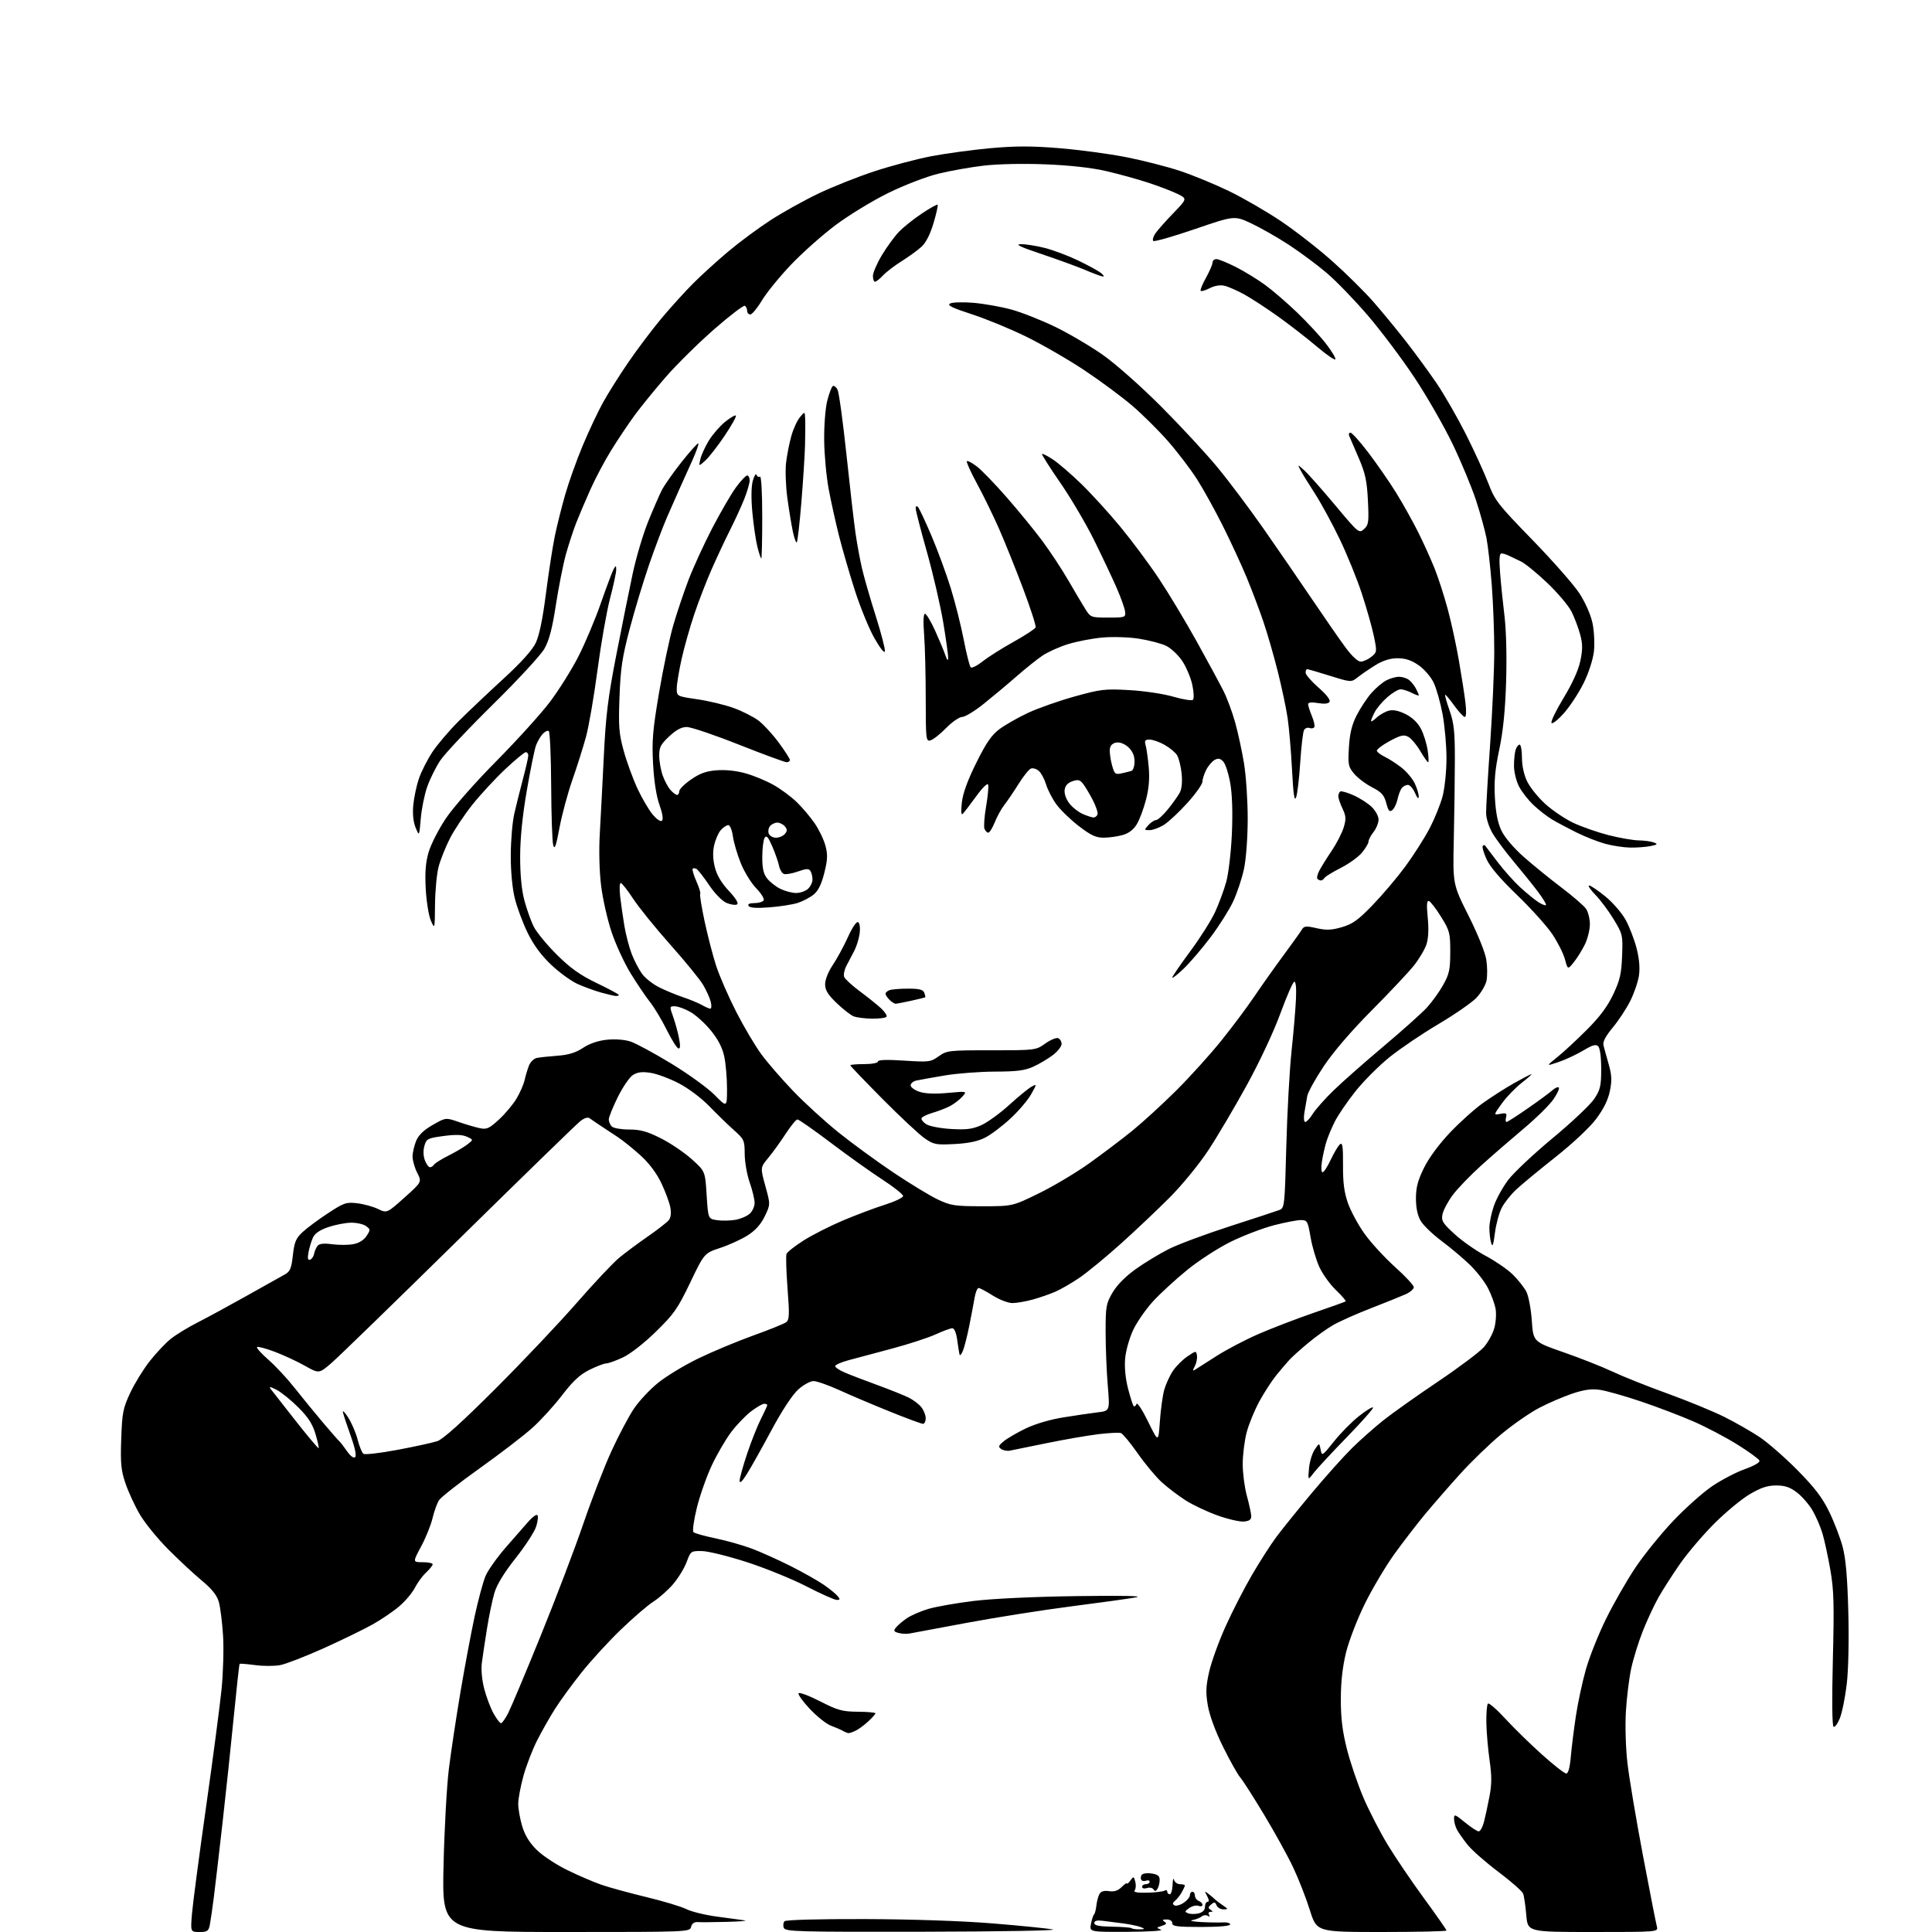 <?xml version="1.0" encoding="UTF-8" standalone="no"?>
<svg 
  version="1.1" 
  xmlns="http://www.w3.org/2000/svg" 
  xmlns:xlink="http://www.w3.org/1999/xlink" 
  xmlns:svg="http://www.w3.org/2000/svg"
  xmlns:rdf="http://www.w3.org/1999/02/22-rdf-syntax-ns#"
  xmlns:cc="http://creativecommons.org/ns#"
  xmlns:dc="http://purl.org/dc/elements/1.1/"
  viewBox="0 0 768 768"
  width="768"
  height="768"
>
<style>svg {background-color: white; }</style>"
<path stroke="none" fill="black" fill-rule="evenodd" d="M79.27,768.00C75.71,768.00 75.71,768.00 76.33,760.58C76.68,756.49 79.19,737.48 81.91,718.33C84.63,699.17 87.40,678.11 88.07,671.52C88.73,664.92 89.00,655.28 88.66,650.02C88.32,644.79 87.57,638.82 86.98,636.77C86.23,634.14 84.25,631.65 80.21,628.30C77.07,625.69 71.06,620.10 66.86,615.88C62.66,611.66 57.59,605.43 55.59,602.02C53.60,598.62 51.03,593.06 49.88,589.67C48.11,584.45 47.85,581.73 48.19,571.98C48.55,561.60 48.90,559.80 51.76,553.69C53.51,549.96 56.99,544.29 59.51,541.09C62.03,537.89 65.78,533.91 67.84,532.25C69.91,530.58 74.73,527.64 78.55,525.70C82.37,523.76 91.12,519.01 98.00,515.14C104.88,511.27 111.67,507.47 113.11,506.68C115.33,505.47 115.82,504.35 116.42,498.98C117.02,493.67 117.63,492.23 120.32,489.74C122.07,488.12 126.60,484.75 130.39,482.27C136.71,478.12 137.65,477.80 141.96,478.31C144.54,478.61 148.26,479.63 150.23,480.57C153.82,482.29 153.82,482.29 160.77,476.07C167.71,469.85 167.71,469.85 165.85,466.21C164.83,464.21 164.00,461.31 164.00,459.76C164.00,458.21 164.64,455.40 165.42,453.53C166.40,451.19 168.45,449.21 172.02,447.17C177.19,444.22 177.19,444.22 182.35,446.00C185.18,446.98 188.94,448.09 190.70,448.46C193.50,449.05 194.45,448.62 198.40,444.98C200.88,442.70 204.03,438.92 205.39,436.60C206.75,434.27 208.16,431.05 208.52,429.43C208.87,427.82 209.63,425.26 210.21,423.74C210.78,422.21 212.21,420.78 213.38,420.55C214.54,420.31 218.25,419.92 221.61,419.67C226.02,419.34 228.84,418.47 231.75,416.55C234.35,414.83 237.73,413.68 241.25,413.31C244.52,412.98 248.28,413.26 250.61,414.02C252.75,414.71 260.05,418.66 266.84,422.79C273.62,426.91 281.38,432.53 284.09,435.28C289.00,440.27 289.00,440.27 289.00,432.68C289.00,428.51 288.50,422.79 287.90,419.96C287.15,416.47 285.45,413.17 282.59,409.66C280.28,406.82 276.61,403.49 274.44,402.27C272.27,401.04 269.51,400.03 268.29,400.02C266.13,400.00 266.12,400.08 267.61,404.25C268.44,406.59 269.49,410.43 269.94,412.79C270.52,415.85 270.43,416.99 269.63,416.74C269.01,416.54 266.93,413.21 265.00,409.32C263.07,405.43 260.12,400.51 258.42,398.37C256.73,396.24 253.27,391.12 250.73,387.00C248.20,382.88 244.76,375.45 243.11,370.50C241.45,365.55 239.58,357.23 238.94,352.00C238.25,346.38 238.04,338.00 238.42,331.50C238.77,325.45 239.49,311.61 240.02,300.74C240.81,284.41 241.67,277.39 245.01,260.24C247.23,248.83 250.16,234.30 251.52,227.95C252.88,221.60 255.62,212.38 257.60,207.46C259.59,202.54 262.05,196.87 263.07,194.87C264.09,192.86 267.68,187.76 271.04,183.53C274.41,179.29 277.36,176.03 277.60,176.27C277.85,176.51 276.75,179.59 275.17,183.11C273.59,186.62 271.38,191.53 270.26,194.00C269.15,196.47 266.87,201.65 265.19,205.50C263.52,209.35 260.29,217.90 258.01,224.50C255.74,231.10 252.27,242.57 250.31,250.00C247.35,261.25 246.67,265.76 246.26,277.03C245.82,288.79 246.04,291.59 247.92,298.42C249.10,302.75 251.56,309.49 253.37,313.40C255.18,317.30 257.93,321.99 259.47,323.81C261.15,325.78 262.64,326.76 263.18,326.22C263.72,325.68 263.30,323.13 262.14,319.91C260.91,316.49 259.98,310.52 259.61,303.70C259.10,294.48 259.45,290.30 262.01,275.20C263.67,265.46 266.20,253.45 267.65,248.50C269.09,243.55 271.81,235.47 273.68,230.55C275.56,225.62 279.79,216.40 283.08,210.05C286.38,203.70 290.63,196.36 292.55,193.75C294.46,191.14 296.47,189.00 297.01,189.00C297.55,189.00 298.00,189.88 298.00,190.96C298.00,192.04 297.06,195.30 295.92,198.21C294.77,201.11 292.25,206.64 290.30,210.49C288.36,214.35 285.06,221.37 282.97,226.11C280.87,230.85 277.74,238.95 276.00,244.11C274.26,249.27 271.98,257.32 270.94,262.00C269.90,266.68 269.03,271.91 269.02,273.63C269.00,276.77 269.00,276.77 277.18,277.97C281.67,278.62 288.19,280.19 291.66,281.45C295.13,282.71 299.59,284.98 301.58,286.49C303.56,288.00 307.16,291.93 309.59,295.23C312.02,298.52 314.00,301.62 314.00,302.11C314.00,302.60 313.41,303.00 312.69,303.00C311.96,303.00 303.43,299.85 293.71,296.00C284.00,292.15 274.68,289.00 273.01,289.00C270.88,289.00 268.79,290.11 265.99,292.75C262.60,295.93 262.01,297.10 262.05,300.50C262.07,302.70 262.70,306.22 263.45,308.32C264.20,310.42 265.60,313.00 266.56,314.07C267.52,315.13 268.69,316.00 269.15,316.00C269.62,316.00 270.00,315.35 270.00,314.55C270.00,313.75 272.13,311.63 274.72,309.85C278.33,307.36 280.78,306.50 285.09,306.19C288.58,305.93 292.97,306.42 296.61,307.48C299.85,308.41 304.81,310.49 307.64,312.10C310.47,313.71 314.56,316.75 316.74,318.87C318.92,320.98 322.11,324.76 323.83,327.25C325.55,329.75 327.48,333.76 328.12,336.17C329.08,339.76 329.00,341.71 327.67,347.02C326.53,351.55 325.25,354.14 323.43,355.61C321.99,356.77 319.17,358.26 317.16,358.91C315.15,359.56 310.08,360.36 305.89,360.68C300.72,361.08 298.06,360.90 297.58,360.13C297.12,359.39 297.90,359.00 299.88,359.00C301.53,359.00 303.19,358.51 303.56,357.91C303.93,357.31 302.61,355.16 300.64,353.14C298.66,351.12 295.90,346.64 294.50,343.19C293.10,339.74 291.68,334.91 291.34,332.46C291.00,329.98 290.19,328.00 289.52,328.00C288.85,328.00 287.52,328.87 286.56,329.93C285.60,330.99 284.41,333.70 283.90,335.95C283.28,338.71 283.37,341.57 284.17,344.75C284.96,347.92 286.79,351.00 289.73,354.14C292.50,357.10 293.69,359.07 292.99,359.51C292.38,359.88 290.53,359.63 288.88,358.95C287.11,358.22 284.25,355.32 281.94,351.91C279.78,348.73 277.53,345.83 276.94,345.46C276.35,345.10 275.63,345.03 275.35,345.32C275.07,345.60 275.73,347.86 276.83,350.34C277.92,352.82 278.60,355.06 278.34,355.32C278.08,355.59 278.86,360.46 280.07,366.15C281.28,371.84 283.36,379.84 284.68,383.92C286.01,388.00 289.59,396.22 292.64,402.19C295.69,408.16 300.20,415.77 302.66,419.11C305.12,422.45 310.81,429.02 315.32,433.72C319.82,438.41 327.91,445.80 333.30,450.14C338.70,454.48 348.56,461.68 355.22,466.15C361.88,470.61 369.85,475.44 372.92,476.88C377.97,479.25 379.64,479.50 390.50,479.50C402.50,479.50 402.50,479.50 413.01,474.35C418.79,471.52 427.79,466.15 433.01,462.42C438.23,458.69 445.88,452.91 450.00,449.58C454.12,446.24 462.02,439.01 467.56,433.51C473.09,428.00 481.22,419.00 485.63,413.50C490.04,408.00 495.92,400.12 498.69,396.00C501.47,391.88 506.61,384.62 510.12,379.87C513.63,375.12 516.95,370.48 517.50,369.55C518.37,368.09 519.13,368.01 523.38,368.97C527.27,369.84 529.31,369.76 533.43,368.56C537.66,367.33 539.90,365.72 545.64,359.78C549.51,355.78 555.34,348.90 558.59,344.50C561.84,340.09 566.17,333.30 568.22,329.40C570.27,325.51 572.63,319.68 573.47,316.45C574.31,313.22 575.00,306.45 575.00,301.40C575.00,296.35 574.30,288.46 573.44,283.86C572.58,279.26 570.99,273.64 569.90,271.36C568.80,269.05 566.16,266.00 563.92,264.44C561.04,262.45 558.69,261.67 555.58,261.67C552.64,261.67 549.84,262.53 546.87,264.34C544.47,265.82 541.30,267.98 539.82,269.15C537.15,271.28 537.15,271.28 528.68,268.64C524.02,267.19 519.94,266.00 519.60,266.00C519.27,266.00 519.00,266.64 519.00,267.42C519.00,268.20 521.30,270.86 524.12,273.32C527.23,276.04 528.96,278.26 528.52,278.97C528.05,279.74 526.45,279.91 523.90,279.48C521.30,279.04 520.00,279.20 520.00,279.94C520.00,280.56 520.67,282.67 521.49,284.64C522.31,286.60 522.75,288.60 522.46,289.06C522.17,289.53 521.32,289.68 520.57,289.39C519.82,289.10 518.84,289.45 518.40,290.16C517.96,290.87 517.28,296.64 516.87,302.98C516.47,309.31 515.73,315.60 515.22,316.95C514.55,318.76 514.12,315.87 513.60,305.95C513.21,298.55 512.43,289.35 511.86,285.50C511.30,281.65 509.54,273.32 507.95,267.00C506.37,260.68 503.77,251.68 502.17,247.00C500.58,242.32 497.60,234.45 495.55,229.50C493.50,224.55 489.23,215.32 486.07,209.00C482.90,202.68 478.27,194.30 475.76,190.40C473.25,186.49 468.16,179.80 464.43,175.53C460.71,171.26 454.25,164.85 450.08,161.27C445.91,157.70 437.29,151.32 430.93,147.10C424.56,142.87 414.21,136.90 407.93,133.82C401.64,130.74 391.89,126.72 386.25,124.90C378.49,122.38 376.40,121.35 377.65,120.66C378.55,120.15 382.73,120.02 386.94,120.37C391.14,120.73 397.94,121.93 402.04,123.05C406.14,124.17 414.00,127.28 419.50,129.95C425.00,132.62 433.55,137.66 438.50,141.15C443.55,144.71 453.64,153.65 461.50,161.53C469.20,169.25 479.22,180.05 483.76,185.53C488.31,191.01 496.63,202.09 502.26,210.14C507.89,218.20 516.55,230.79 521.50,238.12C526.45,245.45 532.41,254.05 534.75,257.23C537.32,260.73 539.74,263.00 540.89,263.00C541.93,263.00 543.83,262.15 545.11,261.11C547.39,259.27 547.41,259.06 546.15,252.94C545.44,249.49 543.29,241.90 541.39,236.08C539.49,230.26 535.51,220.47 532.55,214.31C529.60,208.16 525.16,200.01 522.70,196.20C520.23,192.39 517.65,188.20 516.97,186.88C515.73,184.50 515.73,184.50 518.50,187.00C520.03,188.38 525.53,194.59 530.74,200.81C540.04,211.94 540.23,212.10 542.22,210.31C544.04,208.67 544.19,207.59 543.77,199.00C543.39,191.16 542.75,188.19 540.09,182.00C538.31,177.88 536.62,173.94 536.32,173.25C536.03,172.56 536.26,172.00 536.85,172.00C537.43,172.00 540.66,175.61 544.02,180.03C547.38,184.45 552.31,191.56 554.96,195.84C557.62,200.12 561.57,207.20 563.75,211.56C565.93,215.93 568.90,222.50 570.35,226.16C571.80,229.82 574.12,237.02 575.50,242.16C576.89,247.30 578.88,256.45 579.92,262.50C580.97,268.55 582.15,276.09 582.53,279.25C582.95,282.69 582.85,285.00 582.28,285.00C581.76,285.00 579.87,282.95 578.06,280.44C576.26,277.93 574.64,276.02 574.47,276.20C574.29,276.37 575.09,279.21 576.25,282.51C577.98,287.47 578.34,290.83 578.33,302.00C578.32,309.43 578.13,323.60 577.91,333.50C577.50,351.50 577.50,351.50 583.77,364.00C587.40,371.22 590.38,378.61 590.83,381.50C591.25,384.25 591.29,388.00 590.91,389.84C590.53,391.68 588.70,394.76 586.86,396.68C585.01,398.60 578.23,403.29 571.79,407.10C565.36,410.91 556.63,416.81 552.40,420.21C548.17,423.61 542.05,429.74 538.81,433.82C535.56,437.90 531.87,443.33 530.59,445.87C529.32,448.42 527.79,452.07 527.21,454.00C526.62,455.93 525.84,459.41 525.48,461.75C525.11,464.14 525.23,466.00 525.74,466.00C526.25,466.00 527.72,463.74 529.01,460.97C530.31,458.20 531.95,455.46 532.65,454.88C533.67,454.03 533.91,455.69 533.87,463.16C533.82,470.11 534.33,473.99 535.84,478.29C536.96,481.47 539.93,486.95 542.44,490.46C544.95,493.98 550.38,499.89 554.50,503.60C558.63,507.30 562.00,510.94 562.00,511.68C562.00,512.43 560.54,513.69 558.75,514.49C556.96,515.30 550.77,517.79 545.00,520.03C539.23,522.27 532.48,525.28 530.00,526.70C527.52,528.13 523.02,531.35 520.00,533.87C516.98,536.39 513.66,539.36 512.64,540.47C511.61,541.59 509.30,544.30 507.49,546.50C505.69,548.70 502.61,553.42 500.65,557.00C498.70,560.58 496.40,566.18 495.55,569.46C494.70,572.74 494.00,578.38 494.00,582.00C494.00,585.62 494.73,591.26 495.63,594.54C496.52,597.82 497.31,601.40 497.38,602.50C497.47,604.00 496.78,604.58 494.61,604.83C493.02,605.01 488.31,603.95 484.14,602.47C479.97,600.99 474.20,598.27 471.33,596.44C468.46,594.60 464.22,591.39 461.91,589.30C459.59,587.21 455.29,582.06 452.34,577.85C449.39,573.65 446.37,569.97 445.62,569.68C444.87,569.40 440.75,569.60 436.47,570.13C432.19,570.66 423.02,572.25 416.09,573.67C409.17,575.08 402.60,576.42 401.50,576.64C400.40,576.87 398.82,576.58 398.00,576.02C396.72,575.14 396.87,574.68 399.00,572.92C400.38,571.79 404.30,569.50 407.72,567.85C411.45,566.04 417.46,564.27 422.72,563.43C427.55,562.65 433.68,561.75 436.35,561.43C441.20,560.85 441.20,560.85 440.35,550.67C439.88,545.08 439.50,535.55 439.50,529.50C439.50,519.28 439.70,518.16 442.27,513.79C444.03,510.79 447.41,507.38 451.53,504.44C455.10,501.90 461.05,498.30 464.76,496.44C468.47,494.59 479.38,490.54 489.00,487.43C498.62,484.33 507.44,481.43 508.59,480.99C510.61,480.22 510.70,479.32 511.32,455.84C511.67,442.45 512.61,425.43 513.39,418.00C514.18,410.57 514.98,401.25 515.16,397.27C515.37,392.80 515.12,390.12 514.50,390.25C513.95,390.37 511.44,396.10 508.93,402.98C506.28,410.22 500.64,422.25 495.55,431.50C490.71,440.30 483.84,451.92 480.28,457.32C476.72,462.72 469.91,471.05 465.15,475.84C460.39,480.63 451.60,488.95 445.62,494.33C439.63,499.71 432.18,505.84 429.06,507.96C425.94,510.08 421.61,512.58 419.44,513.51C417.27,514.45 413.25,515.84 410.50,516.60C407.75,517.35 404.13,517.98 402.45,517.99C400.75,517.99 397.28,516.66 394.66,515.00C392.06,513.35 389.52,512.00 389.01,512.00C388.50,512.00 387.80,513.69 387.44,515.75C387.09,517.81 386.14,522.80 385.34,526.84C384.54,530.88 383.40,535.38 382.82,536.84C382.24,538.30 381.63,539.05 381.46,538.50C381.29,537.95 380.87,535.36 380.52,532.75C380.12,529.81 379.38,528.00 378.56,528.00C377.83,528.00 374.82,529.11 371.87,530.46C368.92,531.81 361.10,534.35 354.50,536.11C347.90,537.87 340.14,539.94 337.25,540.72C334.36,541.50 332.00,542.55 332.00,543.06C332.00,543.56 333.69,544.70 335.75,545.58C337.81,546.47 343.68,548.72 348.80,550.59C353.91,552.47 359.54,554.72 361.30,555.61C363.06,556.49 365.28,558.18 366.23,559.36C367.18,560.54 367.97,562.51 367.98,563.75C367.99,564.99 367.51,566.00 366.90,566.00C366.30,566.00 360.34,563.79 353.65,561.09C346.97,558.40 337.96,554.57 333.63,552.59C329.29,550.62 324.68,549.00 323.38,549.00C322.07,549.00 319.32,550.53 317.25,552.40C314.97,554.47 310.80,560.82 306.60,568.65C302.81,575.72 298.42,583.52 296.86,586.00C295.04,588.89 294.02,589.84 294.01,588.65C294.01,587.63 295.34,582.80 296.98,577.91C298.61,573.02 301.09,566.78 302.48,564.05C303.86,561.31 305.00,558.83 305.00,558.53C305.00,558.24 304.44,558.01 303.75,558.03C303.06,558.04 300.74,559.39 298.60,561.01C296.45,562.63 292.89,566.33 290.69,569.23C288.50,572.13 285.01,578.10 282.95,582.50C280.89,586.90 278.21,594.49 277.01,599.36C275.80,604.23 275.20,608.59 275.66,609.05C276.12,609.51 280.07,610.62 284.44,611.52C288.80,612.42 295.32,614.27 298.91,615.62C302.50,616.97 309.43,620.09 314.30,622.54C319.17,625.00 325.05,628.32 327.38,629.92C329.71,631.52 332.21,633.54 332.93,634.42C334.04,635.75 333.99,636.00 332.64,636.00C331.76,636.00 326.37,633.59 320.65,630.65C314.94,627.70 304.24,623.35 296.88,620.97C289.52,618.59 281.50,616.61 279.04,616.57C274.66,616.50 274.56,616.57 272.92,621.00C271.99,623.48 269.55,627.44 267.49,629.82C265.43,632.20 261.94,635.28 259.73,636.67C257.53,638.06 251.69,643.09 246.75,647.85C241.82,652.60 234.75,660.32 231.05,665.00C227.34,669.67 222.64,676.13 220.60,679.35C218.56,682.57 215.37,688.19 213.51,691.85C211.65,695.51 209.20,701.87 208.07,705.98C206.93,710.09 206.00,715.07 206.00,717.05C206.00,719.02 206.70,723.01 207.57,725.91C208.64,729.53 210.45,732.49 213.33,735.34C215.64,737.63 221.10,741.24 225.47,743.37C229.84,745.51 235.91,748.12 238.96,749.18C242.00,750.25 250.07,752.46 256.87,754.10C263.68,755.74 270.88,757.91 272.87,758.92C274.87,759.92 280.32,761.26 285.00,761.88C289.68,762.51 294.62,763.18 296.00,763.37C297.38,763.57 294.23,763.84 289.00,763.97C283.77,764.11 278.55,764.15 277.38,764.06C276.00,763.95 275.07,764.61 274.72,765.95C274.19,767.98 273.78,768.00 224.96,768.00C175.73,768.00 175.73,768.00 176.31,741.75C176.63,727.31 177.59,709.88 178.45,703.00C179.32,696.12 181.38,682.45 183.04,672.62C184.70,662.78 187.23,649.30 188.65,642.66C190.08,636.02 192.05,628.72 193.03,626.43C194.01,624.14 197.67,619.00 201.16,615.00C204.65,611.00 208.72,606.35 210.21,604.66C211.70,602.97 213.23,601.90 213.62,602.29C214.00,602.67 213.80,604.68 213.16,606.74C212.53,608.81 208.87,614.47 205.03,619.31C200.47,625.06 197.53,629.86 196.56,633.12C195.74,635.87 194.41,642.25 193.60,647.31C192.79,652.36 191.86,658.52 191.54,661.00C191.20,663.71 191.58,667.85 192.51,671.42C193.37,674.68 195.03,679.06 196.22,681.17C197.40,683.28 198.73,685.00 199.16,685.00C199.60,685.00 200.90,683.16 202.04,680.92C203.18,678.68 209.00,664.84 214.96,650.17C220.92,635.50 228.53,615.52 231.86,605.76C235.20,596.00 240.25,582.95 243.10,576.76C245.95,570.57 249.94,563.02 251.97,560.00C253.99,556.98 258.32,552.34 261.58,549.71C264.83,547.07 272.00,542.73 277.50,540.05C283.00,537.38 292.78,533.29 299.24,530.96C305.70,528.64 311.66,526.23 312.49,525.62C313.79,524.66 313.87,522.76 313.06,512.18C312.54,505.40 312.36,499.23 312.65,498.46C312.95,497.69 316.03,495.27 319.50,493.07C322.97,490.88 330.02,487.31 335.15,485.14C340.29,482.97 347.76,480.16 351.75,478.90C355.74,477.64 359.00,476.08 359.00,475.43C359.00,474.78 355.29,471.84 350.75,468.89C346.21,465.94 336.98,459.36 330.24,454.26C323.50,449.17 317.54,445.00 317.00,445.00C316.46,445.00 314.34,447.59 312.28,450.75C310.22,453.91 307.12,458.21 305.38,460.30C302.22,464.11 302.22,464.11 304.24,471.46C306.27,478.81 306.27,478.81 303.99,483.52C302.44,486.73 300.28,489.13 297.21,491.08C294.74,492.65 289.85,494.89 286.34,496.05C279.97,498.17 279.97,498.17 274.37,509.84C269.39,520.23 267.90,522.36 260.71,529.38C255.97,534.01 250.55,538.23 247.57,539.62C244.78,540.92 241.80,541.98 240.95,541.99C240.09,542.00 237.11,543.14 234.31,544.53C230.53,546.42 227.75,548.99 223.48,554.57C220.32,558.70 215.04,564.52 211.74,567.49C208.45,570.47 199.05,577.70 190.84,583.55C182.64,589.40 175.30,595.15 174.53,596.34C173.76,597.53 172.60,600.75 171.94,603.50C171.29,606.25 169.25,611.31 167.40,614.75C164.04,621.00 164.04,621.00 168.02,621.00C170.21,621.00 172.00,621.37 172.00,621.83C172.00,622.28 170.83,623.74 169.40,625.08C167.97,626.41 165.96,629.14 164.94,631.14C163.91,633.15 161.14,636.44 158.78,638.47C156.43,640.50 151.63,643.77 148.13,645.73C144.62,647.70 135.84,651.97 128.63,655.22C121.41,658.47 113.64,661.48 111.37,661.91C109.10,662.34 104.61,662.34 101.40,661.90C98.18,661.47 95.42,661.25 95.26,661.41C95.09,661.57 94.06,670.89 92.96,682.10C91.86,693.32 89.84,712.40 88.47,724.50C87.10,736.60 85.52,750.10 84.96,754.50C84.40,758.90 83.69,763.74 83.39,765.25C82.91,767.63 82.37,768.00 79.27,768.00zM367.36,767.89C316.74,767.99 312.16,767.86 311.57,766.33C311.22,765.42 311.36,764.24 311.88,763.72C312.44,763.16 325.43,762.81 343.67,762.86C362.42,762.92 382.34,763.59 394.50,764.58C405.50,765.47 416.30,766.56 418.50,766.99C420.70,767.43 397.69,767.83 367.36,767.89zM448.27,767.93C433.05,768.00 433.05,768.00 433.68,764.75C434.03,762.96 434.58,761.27 434.91,761.00C435.23,760.73 435.64,759.18 435.82,757.56C435.99,755.94 436.53,753.88 437.01,752.97C437.62,751.84 438.81,751.46 440.85,751.76C442.93,752.07 444.42,751.58 445.90,750.10C447.06,748.94 448.00,748.31 448.00,748.69C448.00,749.07 448.61,748.55 449.34,747.54C450.62,745.80 450.72,745.82 451.30,748.05C451.64,749.34 451.52,750.87 451.04,751.45C450.45,752.17 452.01,752.46 455.97,752.38C459.17,752.31 462.28,751.94 462.89,751.57C463.50,751.19 464.00,751.36 464.00,751.94C464.00,752.52 464.45,753.00 465.00,753.00C465.55,753.00 466.05,751.31 466.12,749.25C466.18,747.19 466.44,746.29 466.69,747.25C466.94,748.21 468.01,749.00 469.07,749.00C470.13,749.00 471.00,749.23 471.00,749.51C471.00,749.80 470.44,751.02 469.75,752.24C469.06,753.46 467.87,754.96 467.10,755.58C466.11,756.37 466.02,756.90 466.82,757.39C467.44,757.77 469.08,757.34 470.47,756.43C471.86,755.52 473.00,754.15 473.00,753.38C473.00,752.62 473.45,752.00 474.00,752.00C474.55,752.00 475.00,752.69 475.00,753.53C475.00,754.37 475.68,755.32 476.50,755.64C477.32,755.95 478.00,756.66 478.00,757.21C478.00,757.76 477.29,757.94 476.42,757.61C475.55,757.27 473.90,757.66 472.75,758.47C470.88,759.77 470.84,760.00 472.33,760.57C473.25,760.93 475.13,760.93 476.50,760.59C478.11,760.18 479.00,759.26 479.00,757.98C479.00,756.89 479.47,756.00 480.04,756.00C480.70,756.00 480.64,755.20 479.87,753.75C478.74,751.63 478.78,751.58 480.59,753.00C481.64,753.83 482.73,754.75 483.00,755.06C483.27,755.36 484.61,756.38 485.97,757.31C488.33,758.92 488.34,759.00 486.33,759.00C485.17,759.00 483.94,758.27 483.60,757.39C483.09,756.06 482.71,756.00 481.44,757.05C480.21,758.07 480.17,758.49 481.20,759.15C482.26,759.82 482.26,759.97 481.19,759.98C480.46,759.99 480.20,760.51 480.60,761.15C481.05,761.88 480.87,762.04 480.11,761.57C479.45,761.16 478.37,761.27 477.71,761.82C477.04,762.36 475.38,763.02 474.00,763.27C472.62,763.52 474.20,763.87 477.50,764.05C480.80,764.22 484.74,764.28 486.25,764.18C487.76,764.08 489.00,764.44 489.00,765.00C489.00,765.61 484.53,766.00 477.50,766.00C467.94,766.00 466.00,765.75 466.00,764.50C466.00,763.61 465.09,763.01 463.75,763.02C462.08,763.03 461.85,763.25 462.88,763.91C463.95,764.58 463.72,764.95 461.88,765.54C459.61,766.26 459.59,766.33 461.50,767.08C462.61,767.51 456.71,767.89 448.27,767.93zM549.21,768.00C523.41,768.00 523.41,768.00 520.67,759.25C519.16,754.44 516.19,746.83 514.06,742.34C511.94,737.85 506.73,728.40 502.47,721.34C498.22,714.28 493.95,707.60 492.97,706.50C492.00,705.40 488.97,700.00 486.24,694.50C483.21,688.41 480.84,682.00 480.16,678.10C479.25,672.85 479.34,670.41 480.65,664.60C481.53,660.69 484.45,652.60 487.14,646.62C489.83,640.64 494.56,631.41 497.65,626.12C500.73,620.83 505.10,614.02 507.34,611.00C509.59,607.98 515.94,600.10 521.46,593.50C526.98,586.90 534.19,578.85 537.48,575.61C540.77,572.37 546.40,567.39 549.98,564.54C553.57,561.70 563.32,554.78 571.65,549.18C579.98,543.57 588.18,537.42 589.86,535.51C591.54,533.59 593.42,530.15 594.04,527.85C594.66,525.56 594.86,522.09 594.50,520.15C594.13,518.20 592.79,514.56 591.50,512.06C590.22,509.55 586.99,505.39 584.33,502.81C581.67,500.23 576.60,495.95 573.05,493.31C569.50,490.66 565.75,487.05 564.73,485.29C563.50,483.17 562.86,480.13 562.86,476.40C562.86,472.05 563.60,469.23 566.06,464.24C567.99,460.30 572.06,454.79 576.37,450.24C580.29,446.12 586.20,440.81 589.52,438.45C592.84,436.08 598.39,432.54 601.87,430.57C605.35,428.61 608.45,427.00 608.76,427.00C609.07,427.00 607.30,428.58 604.83,430.50C602.36,432.43 598.83,436.10 597.00,438.65C593.66,443.30 593.66,443.30 596.42,442.77C598.74,442.33 599.09,442.54 598.68,444.12C598.41,445.16 598.49,446.00 598.87,446.00C599.25,446.00 603.10,443.53 607.42,440.52C611.75,437.51 616.13,434.29 617.15,433.36C618.18,432.44 619.30,431.97 619.65,432.32C620.01,432.67 619.02,434.81 617.46,437.06C615.89,439.32 610.54,444.58 605.56,448.75C600.58,452.93 592.97,459.53 588.67,463.42C584.36,467.31 579.29,472.59 577.41,475.14C575.53,477.69 573.73,481.09 573.41,482.71C572.89,485.29 573.46,486.22 578.28,490.63C581.28,493.37 586.84,497.25 590.62,499.25C594.40,501.25 599.22,504.57 601.32,506.62C603.42,508.68 605.85,511.74 606.73,513.43C607.61,515.12 608.59,520.29 608.91,524.93C609.50,533.36 609.50,533.36 621.50,537.54C628.10,539.83 636.88,543.30 641.00,545.24C645.12,547.18 655.02,551.13 663.00,554.01C670.98,556.90 681.10,561.07 685.50,563.27C689.90,565.47 696.20,569.08 699.50,571.28C702.80,573.49 709.56,579.40 714.52,584.42C721.41,591.40 724.40,595.31 727.17,601.03C729.17,605.14 731.57,611.42 732.51,615.00C733.72,619.58 734.38,627.17 734.73,640.70C735.03,652.08 734.78,663.78 734.11,669.45C733.49,674.71 732.26,680.80 731.38,683.00C730.51,685.19 729.37,686.73 728.86,686.41C728.30,686.07 728.19,675.45 728.59,659.67C729.14,637.63 728.99,632.00 727.58,624.00C726.67,618.77 725.27,612.30 724.47,609.61C723.68,606.92 721.88,602.77 720.49,600.39C719.10,598.01 716.31,594.82 714.31,593.28C711.53,591.17 709.55,590.50 706.04,590.50C702.56,590.50 699.97,591.36 695.51,594.00C692.26,595.92 685.94,601.16 681.46,605.64C676.98,610.12 670.85,617.32 667.84,621.64C664.83,625.96 660.97,631.98 659.27,635.00C657.56,638.02 654.76,644.05 653.04,648.38C651.32,652.71 649.24,659.46 648.40,663.38C647.57,667.30 646.63,675.00 646.31,680.50C645.98,686.13 646.26,695.09 646.95,701.00C647.62,706.77 650.38,723.20 653.08,737.50C655.79,751.80 658.28,764.51 658.62,765.75C659.23,768.00 659.23,768.00 633.26,768.00C607.29,768.00 607.29,768.00 606.72,761.25C606.40,757.54 605.84,753.71 605.46,752.74C605.08,751.77 600.66,747.88 595.64,744.10C590.61,740.32 585.11,735.49 583.41,733.36C581.71,731.24 579.80,728.52 579.16,727.32C578.52,726.11 578.00,724.17 578.00,723.00C578.00,721.04 578.36,721.16 582.35,724.43C584.75,726.39 587.20,728.00 587.81,728.00C588.42,728.00 589.36,726.31 589.90,724.25C590.43,722.19 591.42,717.65 592.08,714.16C593.02,709.26 593.03,705.97 592.12,699.66C591.48,695.17 590.90,688.45 590.85,684.71C590.79,680.98 591.07,677.61 591.48,677.21C591.88,676.82 594.98,679.51 598.36,683.18C601.74,686.86 608.29,693.27 612.93,697.43C617.57,701.60 621.92,705.00 622.60,705.00C623.41,705.00 624.05,702.64 624.43,698.25C624.75,694.54 625.67,687.23 626.46,682.00C627.25,676.77 629.04,668.45 630.45,663.50C631.86,658.55 635.45,649.55 638.44,643.50C641.42,637.45 646.63,628.35 650.02,623.27C653.41,618.19 660.19,609.80 665.08,604.63C669.98,599.46 677.03,593.18 680.74,590.69C684.46,588.20 690.28,585.17 693.68,583.97C697.36,582.67 699.67,581.31 699.41,580.61C699.16,579.97 695.25,577.12 690.73,574.29C686.20,571.45 678.35,567.32 673.27,565.09C668.19,562.87 658.74,559.27 652.27,557.09C645.80,554.91 638.46,552.83 635.96,552.48C632.62,552.01 629.72,552.41 624.96,554.00C621.41,555.20 615.50,557.74 611.84,559.66C608.18,561.58 601.43,566.26 596.84,570.07C592.25,573.87 584.90,580.97 580.50,585.84C576.10,590.71 569.82,597.92 566.54,601.85C563.27,605.79 557.76,612.95 554.29,617.76C550.83,622.57 545.55,631.45 542.56,637.50C539.53,643.64 536.22,652.23 535.06,656.94C533.67,662.66 533.00,668.67 533.00,675.56C533.00,683.06 533.64,688.28 535.44,695.36C536.78,700.64 539.73,709.31 541.99,714.61C544.26,719.91 548.61,728.35 551.66,733.37C554.70,738.39 561.20,747.97 566.10,754.66C570.99,761.35 575.00,767.09 575.00,767.41C575.00,767.73 563.39,768.00 549.21,768.00zM452.92,766.94C455.23,766.88 455.29,766.79 453.50,766.06C452.40,765.62 449.25,764.95 446.50,764.59C443.75,764.22 440.04,763.75 438.25,763.54C436.03,763.27 435.00,763.56 435.00,764.46C435.00,765.42 436.96,765.81 442.17,765.89C446.11,765.95 449.56,766.22 449.83,766.50C450.11,766.77 451.50,766.97 452.92,766.94zM460.11,750.86C459.49,751.84 459.05,751.90 458.54,751.07C458.15,750.43 456.97,750.19 455.92,750.53C454.84,750.87 454.00,750.66 454.00,750.07C454.00,749.48 454.68,749.00 455.50,749.00C456.32,749.00 457.00,748.56 457.00,748.03C457.00,747.50 456.37,747.30 455.60,747.60C454.83,747.89 453.96,747.75 453.67,747.27C453.37,746.79 453.44,745.92 453.82,745.33C454.19,744.74 455.96,744.47 457.75,744.74C460.26,745.12 461.00,745.72 460.98,747.36C460.98,748.54 460.58,750.11 460.11,750.86zM337.32,688.94C336.87,688.91 335.82,688.50 335.00,688.02C334.18,687.55 332.06,686.63 330.30,685.98C328.54,685.33 324.80,682.37 321.99,679.40C319.18,676.43 317.13,673.59 317.44,673.10C317.74,672.61 321.59,674.05 325.99,676.30C333.04,679.90 334.83,680.39 341.00,680.44C344.85,680.47 348.00,680.75 348.00,681.06C348.00,681.37 346.76,682.78 345.25,684.19C343.74,685.60 341.52,687.26 340.32,687.88C339.11,688.50 337.76,688.97 337.32,688.94zM361.50,649.36C360.40,649.57 358.47,649.47 357.21,649.13C355.25,648.59 355.10,648.27 356.21,646.91C356.92,646.03 358.85,644.39 360.50,643.27C362.15,642.14 365.98,640.48 369.00,639.58C372.02,638.68 380.12,637.25 387.00,636.41C394.44,635.49 411.03,634.71 428.00,634.48C446.92,634.22 454.82,634.39 451.50,634.99C448.75,635.49 437.27,637.09 426.00,638.53C414.73,639.98 396.05,642.92 384.50,645.07C372.95,647.21 362.60,649.14 361.50,649.36zM522.21,585.50C519.92,588.50 519.92,588.50 520.34,583.76C520.56,581.16 521.58,577.78 522.59,576.26C524.44,573.50 524.44,573.50 524.97,576.24C525.49,578.92 525.58,578.87 530.28,572.99C532.90,569.70 537.35,565.19 540.16,562.97C542.97,560.75 545.51,559.18 545.81,559.48C546.11,559.78 541.44,565.08 535.43,571.26C529.42,577.44 523.47,583.85 522.21,585.50zM141.18,579.22C141.76,578.64 141.10,575.47 139.46,570.89C138.00,566.83 136.60,562.60 136.34,561.50C136.07,560.40 137.00,561.28 138.39,563.45C139.78,565.63 141.48,569.58 142.16,572.25C142.84,574.91 143.87,577.45 144.45,577.90C145.03,578.34 151.12,577.64 158.00,576.34C164.88,575.05 172.00,573.49 173.84,572.88C176.09,572.14 183.66,565.32 196.85,552.14C207.67,541.34 222.22,525.98 229.18,518.00C236.15,510.02 243.79,501.90 246.17,499.95C248.55,497.99 253.65,494.20 257.50,491.53C261.35,488.85 265.09,485.95 265.81,485.08C266.65,484.06 266.89,482.26 266.47,480.00C266.12,478.07 264.52,473.73 262.91,470.35C261.04,466.40 258.08,462.45 254.68,459.35C251.75,456.68 247.59,453.33 245.43,451.91C243.27,450.49 240.20,448.46 238.61,447.41C237.02,446.36 235.16,445.09 234.48,444.58C233.66,443.97 232.35,444.36 230.61,445.73C229.17,446.87 207.40,468.04 182.24,492.78C157.08,517.52 134.32,539.63 131.65,541.92C126.79,546.07 126.79,546.07 121.20,542.92C118.13,541.18 112.72,538.68 109.18,537.34C105.64,536.01 102.49,535.18 102.18,535.49C101.86,535.81 103.91,538.08 106.72,540.54C109.54,543.00 114.23,548.05 117.15,551.76C120.07,555.47 125.13,561.65 128.39,565.50C131.65,569.35 134.61,572.73 134.96,573.00C135.31,573.27 136.64,575.00 137.92,576.83C139.36,578.89 140.60,579.80 141.18,579.22zM126.66,575.67C126.85,575.49 126.28,572.95 125.41,570.02C124.24,566.08 122.48,563.35 118.61,559.48C115.73,556.60 111.83,553.45 109.94,552.47C107.50,551.21 106.81,551.10 107.57,552.10C108.15,552.87 112.62,558.56 117.48,564.75C122.35,570.94 126.48,575.85 126.66,575.67zM461.07,565.00C461.39,560.33 462.18,554.66 462.82,552.40C463.47,550.15 465.02,546.78 466.27,544.92C467.52,543.07 470.11,540.49 472.02,539.20C475.43,536.89 475.51,536.88 475.81,538.87C475.98,539.99 475.60,541.87 474.96,543.07C474.02,544.84 474.05,545.09 475.15,544.42C475.89,543.97 479.64,541.58 483.49,539.10C487.33,536.62 494.76,532.72 499.99,530.42C505.22,528.13 515.12,524.32 522.00,521.95C528.88,519.59 534.70,517.50 534.93,517.31C535.17,517.12 533.43,515.10 531.05,512.82C528.68,510.54 525.70,506.39 524.43,503.59C523.16,500.79 521.59,495.46 520.96,491.75C519.86,485.36 519.65,485.00 517.09,485.00C515.60,485.00 510.80,485.92 506.44,487.05C502.07,488.18 494.45,491.08 489.50,493.49C484.47,495.94 476.75,500.92 472.00,504.77C467.32,508.57 461.17,514.22 458.32,517.34C455.47,520.45 451.94,525.56 450.46,528.67C448.99,531.79 447.55,536.86 447.27,539.94C446.95,543.46 447.37,547.91 448.41,551.96C449.32,555.50 450.33,558.64 450.67,558.95C451.00,559.25 451.50,558.87 451.77,558.10C452.05,557.32 454.10,560.44 456.38,565.10C460.48,573.50 460.48,573.50 461.07,565.00zM123.26,500.75C123.94,500.52 124.66,499.47 124.86,498.42C125.05,497.36 125.68,495.93 126.24,495.23C126.96,494.35 128.74,494.16 132.08,494.61C134.73,494.96 138.49,494.94 140.45,494.57C142.70,494.15 144.64,492.95 145.70,491.33C147.30,488.89 147.29,488.69 145.50,487.38C144.47,486.62 141.79,486.02 139.56,486.04C137.33,486.07 133.25,486.86 130.50,487.79C127.09,488.96 125.15,490.30 124.38,492.00C123.76,493.38 122.97,496.00 122.63,497.83C122.19,500.24 122.36,501.05 123.26,500.75zM594.25,490.15C593.61,495.12 593.28,495.96 592.73,494.00C592.34,492.62 592.04,489.93 592.05,488.00C592.06,486.07 592.86,482.19 593.84,479.36C594.82,476.53 597.39,471.87 599.56,469.01C601.73,466.14 609.68,458.67 617.23,452.41C624.78,446.14 632.21,439.13 633.73,436.83C636.16,433.16 636.50,431.69 636.50,424.87C636.50,420.22 636.02,416.62 635.32,415.92C634.40,415.00 633.03,415.40 629.32,417.62C626.67,419.20 622.26,421.26 619.51,422.19C614.53,423.87 614.53,423.87 619.01,420.26C621.48,418.28 626.78,413.37 630.79,409.36C635.92,404.23 639.02,400.07 641.28,395.29C643.96,389.63 644.54,387.08 644.81,380.00C645.12,371.74 645.03,371.33 641.50,365.50C639.51,362.20 636.24,357.81 634.23,355.75C632.23,353.69 631.09,352.00 631.71,352.00C632.32,352.00 635.23,353.96 638.18,356.37C641.14,358.78 644.75,362.96 646.25,365.72C647.75,368.47 649.69,373.54 650.58,376.99C651.64,381.14 651.95,384.83 651.50,387.85C651.12,390.37 649.55,394.92 648.01,397.98C646.47,401.03 643.34,405.77 641.06,408.51C638.26,411.88 637.06,414.15 637.40,415.50C637.67,416.60 638.60,419.98 639.46,423.00C640.72,427.43 640.82,429.52 639.94,433.74C639.22,437.26 637.42,440.90 634.48,444.81C631.92,448.21 625.19,454.53 618.30,459.98C611.81,465.11 604.77,470.93 602.67,472.91C600.56,474.88 597.98,478.14 596.95,480.15C595.91,482.15 594.70,486.65 594.25,490.15zM292.28,484.91C294.36,484.55 296.94,483.46 298.03,482.47C299.11,481.49 299.99,479.52 299.97,478.10C299.95,476.67 299.06,473.02 298.00,470.00C296.94,466.98 296.05,461.92 296.03,458.76C296.00,453.29 295.80,452.85 291.76,449.26C289.43,447.19 285.05,442.93 282.01,439.80C278.81,436.49 273.70,432.64 269.81,430.62C266.14,428.71 261.07,426.83 258.56,426.46C255.16,425.95 253.37,426.18 251.54,427.38C250.19,428.26 247.50,432.23 245.55,436.18C243.60,440.14 242.00,444.10 242.00,444.99C242.00,445.88 242.54,447.14 243.20,447.80C243.86,448.46 246.95,449.00 250.07,449.00C254.52,449.00 257.20,449.73 262.62,452.45C266.40,454.34 271.93,458.07 274.90,460.73C280.31,465.57 280.31,465.57 280.90,475.04C281.50,484.50 281.50,484.50 285.00,485.03C286.93,485.32 290.20,485.26 292.28,484.91zM170.92,464.00C171.45,464.00 172.17,463.54 172.51,462.98C172.86,462.42 175.47,460.78 178.32,459.35C181.17,457.91 184.56,455.90 185.85,454.89C188.21,453.05 188.21,453.05 185.61,451.87C183.75,451.02 181.08,450.94 176.28,451.59C169.97,452.44 169.51,452.68 168.71,455.50C168.19,457.33 168.26,459.57 168.90,461.25C169.48,462.76 170.39,464.00 170.92,464.00zM379.50,454.77C372.13,455.16 371.20,454.99 367.63,452.55C365.50,451.09 357.96,444.06 350.88,436.92C343.80,429.78 338.00,423.73 338.00,423.47C338.00,423.21 340.48,423.00 343.50,423.00C346.61,423.00 349.00,422.55 349.00,421.97C349.00,421.28 352.49,421.16 359.40,421.61C369.31,422.25 369.95,422.17 373.15,419.89C376.38,417.59 377.14,417.50 394.12,417.50C411.60,417.50 411.76,417.48 415.49,414.83C417.56,413.36 419.87,412.40 420.63,412.69C421.38,412.98 422.00,414.01 422.00,414.99C422.00,415.96 420.43,417.96 418.51,419.43C416.58,420.89 413.10,422.96 410.76,424.02C407.39,425.55 404.20,425.96 395.50,425.98C389.45,426.00 380.45,426.69 375.50,427.52C370.55,428.35 365.49,429.26 364.25,429.54C363.01,429.81 362.00,430.67 362.00,431.44C362.00,432.21 363.58,433.37 365.52,434.01C367.82,434.77 371.71,434.92 376.77,434.45C384.50,433.74 384.50,433.74 382.50,435.97C381.40,437.20 379.19,438.88 377.59,439.71C375.98,440.54 372.86,441.75 370.66,442.38C368.46,443.02 366.50,443.99 366.32,444.53C366.14,445.07 367.01,446.15 368.25,446.93C369.49,447.71 373.91,448.55 378.09,448.79C384.15,449.15 386.56,448.84 390.09,447.27C392.51,446.19 397.52,442.57 401.20,439.21C404.89,435.86 408.88,432.60 410.07,431.96C412.22,430.81 412.22,430.83 409.87,435.02C408.57,437.34 404.88,441.67 401.67,444.64C398.47,447.61 393.97,451.01 391.67,452.19C388.76,453.69 385.08,454.47 379.50,454.77zM518.87,446.00C519.40,446.00 520.75,444.54 521.86,442.75C522.98,440.96 526.73,436.75 530.19,433.39C533.66,430.03 542.58,422.17 550.00,415.92C557.42,409.68 565.17,402.75 567.21,400.53C569.24,398.31 572.17,394.25 573.70,391.50C576.11,387.18 576.49,385.40 576.50,378.42C576.50,370.85 576.27,369.96 572.85,364.45C570.84,361.21 568.67,358.39 568.03,358.18C567.17,357.89 567.04,359.62 567.55,364.77C567.99,369.32 567.82,373.03 567.04,375.39C566.38,377.39 564.15,381.16 562.09,383.76C560.03,386.37 552.50,394.38 545.35,401.57C537.28,409.69 530.06,418.09 526.28,423.74C522.93,428.75 519.96,434.11 519.66,435.67C519.37,437.23 518.86,440.19 518.52,442.25C518.17,444.41 518.32,446.00 518.87,446.00zM346.69,404.94C343.84,404.90 340.53,404.48 339.33,404.00C338.14,403.52 335.10,401.15 332.58,398.73C329.06,395.35 328.00,393.62 328.00,391.22C328.00,389.40 329.27,386.22 331.05,383.59C332.72,381.10 335.43,376.11 337.07,372.50C338.88,368.51 340.49,366.18 341.14,366.59C341.77,366.98 342.01,368.86 341.72,371.07C341.44,373.17 340.48,376.26 339.60,377.94C338.72,379.62 337.32,382.30 336.49,383.88C335.65,385.47 335.24,387.47 335.57,388.33C335.90,389.19 338.72,391.78 341.84,394.09C344.95,396.40 348.72,399.42 350.21,400.80C351.71,402.18 352.69,403.69 352.41,404.15C352.12,404.62 349.55,404.97 346.69,404.94zM282.36,400.96C282.83,400.98 282.91,399.76 282.54,398.25C282.17,396.74 280.80,393.70 279.50,391.50C278.20,389.30 272.36,382.14 266.52,375.59C260.69,369.04 254.04,360.83 251.74,357.34C249.45,353.85 247.21,351.00 246.75,351.00C246.30,351.00 246.19,353.36 246.51,356.25C246.84,359.14 247.59,364.43 248.19,368.00C248.79,371.57 250.12,376.66 251.14,379.29C252.17,381.93 254.02,385.46 255.25,387.15C256.49,388.83 259.52,391.22 262.00,392.46C264.48,393.71 268.75,395.48 271.50,396.40C274.25,397.32 277.62,398.72 279.00,399.50C280.38,400.29 281.89,400.95 282.36,400.96zM356.00,399.00C355.53,399.00 354.44,398.29 353.57,397.43C352.71,396.56 352.00,395.49 352.00,395.04C352.00,394.58 352.71,393.94 353.58,393.61C354.45,393.27 357.78,393.00 360.97,393.00C365.44,393.00 366.93,393.38 367.42,394.64C367.76,395.55 367.92,396.37 367.77,396.46C367.62,396.56 365.10,397.17 362.17,397.82C359.24,398.47 356.46,399.00 356.00,399.00zM244.75,395.91C244.06,395.86 241.47,395.26 239.00,394.57C236.53,393.89 232.35,392.37 229.72,391.21C227.09,390.04 222.29,386.56 219.05,383.47C215.04,379.64 212.06,375.57 209.68,370.68C207.76,366.73 205.47,360.55 204.60,356.94C203.64,352.99 203.01,346.20 203.04,339.94C203.05,334.20 203.68,326.80 204.43,323.50C205.19,320.20 206.74,313.94 207.90,309.59C209.05,305.24 210.00,301.08 210.00,300.34C210.00,299.60 209.56,299.00 209.02,299.00C208.48,299.00 204.80,302.04 200.85,305.75C196.90,309.46 191.02,315.82 187.78,319.88C184.55,323.94 180.50,330.01 178.80,333.38C177.10,336.75 175.10,341.75 174.36,344.50C173.63,347.25 172.98,354.00 172.93,359.50C172.84,369.40 172.82,369.47 171.29,366.00C170.44,364.07 169.52,358.42 169.24,353.44C168.88,346.79 169.18,342.88 170.38,338.76C171.28,335.68 174.35,329.66 177.20,325.39C180.16,320.97 188.81,311.14 197.30,302.56C205.49,294.28 215.09,283.68 218.62,279.00C222.15,274.32 227.23,266.23 229.90,261.00C232.57,255.78 236.63,246.15 238.90,239.62C241.18,233.09 243.47,227.01 243.99,226.12C244.81,224.71 244.94,224.76 244.95,226.50C244.96,227.60 243.85,232.78 242.48,238.00C241.12,243.22 238.88,256.02 237.50,266.44C236.12,276.86 234.07,288.79 232.93,292.94C231.79,297.10 229.36,304.81 227.51,310.08C225.67,315.34 223.37,323.89 222.40,329.08C221.04,336.37 220.48,337.94 219.92,336.00C219.52,334.62 219.15,323.96 219.10,312.31C219.04,300.65 218.61,290.88 218.13,290.58C217.66,290.29 216.56,290.82 215.70,291.78C214.84,292.73 213.66,294.75 213.08,296.28C212.50,297.80 210.85,305.90 209.41,314.28C207.67,324.34 206.78,333.23 206.77,340.50C206.76,347.71 207.34,353.72 208.45,357.94C209.39,361.48 211.08,366.21 212.22,368.44C213.36,370.67 217.49,375.67 221.39,379.55C226.82,384.92 230.57,387.59 237.25,390.81C242.06,393.12 246.00,395.24 246.00,395.51C246.00,395.78 245.44,395.96 244.75,395.91zM470.63,384.96C468.08,387.41 466.00,389.05 466.00,388.60C466.00,388.15 469.22,383.45 473.15,378.14C477.08,372.84 481.54,365.78 483.06,362.46C484.58,359.14 486.57,353.74 487.47,350.46C488.37,347.18 489.37,338.62 489.69,331.43C490.06,323.10 489.83,315.86 489.06,311.43C488.40,307.62 487.16,303.73 486.30,302.78C485.13,301.49 484.29,301.31 482.88,302.06C481.86,302.61 480.34,304.37 479.51,305.98C478.68,307.59 478.00,309.72 478.00,310.71C478.00,311.71 475.29,315.53 471.99,319.19C468.68,322.86 464.46,326.79 462.62,327.93C460.77,329.07 458.23,330.00 456.98,330.00C454.75,330.00 454.74,329.94 456.50,328.00C457.50,326.90 458.86,326.00 459.53,326.00C460.21,326.00 462.32,324.09 464.22,321.75C466.13,319.41 468.26,316.41 468.97,315.09C469.78,313.56 470.05,310.76 469.71,307.46C469.41,304.59 468.59,301.32 467.89,300.20C467.19,299.07 464.95,297.22 462.92,296.08C460.89,294.93 458.22,294.00 457.00,294.00C455.16,294.00 454.88,294.40 455.41,296.25C455.76,297.49 456.32,301.43 456.64,305.00C457.04,309.53 456.70,313.47 455.52,318.00C454.59,321.57 452.94,325.95 451.85,327.72C450.54,329.85 448.63,331.29 446.19,331.96C444.16,332.53 440.78,332.99 438.67,332.99C435.65,333.00 433.58,332.03 428.84,328.38C425.54,325.84 421.52,321.94 419.91,319.72C418.30,317.50 416.47,313.96 415.84,311.85C415.21,309.75 413.93,307.34 412.99,306.49C412.06,305.64 410.63,305.21 409.82,305.51C409.01,305.82 406.81,308.55 404.93,311.58C403.04,314.61 400.52,318.33 399.32,319.86C398.11,321.38 396.38,324.52 395.46,326.82C394.54,329.12 393.37,331.00 392.86,331.00C392.35,331.00 391.67,330.30 391.34,329.44C391.01,328.58 391.30,324.58 391.99,320.55C392.68,316.53 393.05,312.64 392.80,311.91C392.55,311.15 390.55,313.09 388.04,316.55C385.66,319.82 383.27,322.95 382.73,323.50C382.08,324.16 381.95,322.62 382.35,319.02C382.76,315.33 384.63,310.19 388.11,303.19C392.09,295.17 394.19,292.14 397.38,289.78C399.65,288.11 404.71,285.23 408.63,283.39C412.55,281.55 420.85,278.63 427.07,276.89C437.55,273.97 439.15,273.78 448.94,274.33C454.83,274.66 462.58,275.82 466.46,276.96C470.28,278.07 473.78,278.62 474.23,278.17C474.68,277.72 474.56,275.05 473.96,272.24C473.36,269.43 471.56,265.17 469.97,262.77C468.38,260.37 465.48,257.65 463.52,256.71C461.56,255.78 456.70,254.51 452.73,253.89C448.67,253.26 442.31,253.06 438.21,253.43C434.20,253.79 428.08,254.97 424.61,256.04C421.13,257.11 416.54,259.18 414.40,260.62C412.25,262.07 407.57,265.82 404.00,268.94C400.43,272.07 394.58,276.96 391.01,279.81C387.45,282.67 383.60,285.00 382.47,285.00C381.34,285.00 378.47,286.99 376.08,289.42C373.70,291.85 370.90,294.05 369.87,294.32C368.10,294.79 368.00,293.93 367.99,277.66C367.99,268.22 367.70,256.79 367.35,252.25C366.94,246.99 367.07,244.00 367.70,244.00C368.25,244.00 370.07,247.04 371.75,250.75C373.42,254.46 375.25,258.85 375.82,260.50C376.49,262.46 376.87,262.84 376.92,261.61C376.96,260.58 376.08,254.21 374.96,247.47C373.83,240.72 370.91,228.09 368.46,219.40C366.00,210.70 364.00,202.92 364.00,202.09C364.00,201.17 364.35,200.96 364.91,201.55C365.41,202.07 367.84,207.25 370.31,213.05C372.77,218.85 376.22,228.23 377.97,233.90C379.72,239.57 382.03,248.77 383.11,254.34C384.19,259.92 385.43,264.83 385.87,265.27C386.30,265.70 388.42,264.65 390.58,262.94C392.73,261.22 398.27,257.72 402.87,255.16C407.48,252.60 411.44,250.00 411.67,249.40C411.91,248.79 409.66,241.81 406.67,233.90C403.68,225.98 399.35,215.22 397.05,210.00C394.74,204.78 390.82,196.75 388.33,192.18C385.85,187.60 384.05,183.61 384.34,183.33C384.63,183.04 386.41,183.97 388.29,185.41C390.18,186.85 395.50,192.34 400.11,197.62C404.72,202.89 411.07,210.65 414.21,214.85C417.35,219.06 422.08,226.22 424.71,230.78C427.35,235.33 430.42,240.50 431.54,242.28C433.52,245.40 433.79,245.50 440.54,245.50C447.25,245.50 447.49,245.41 447.25,243.16C447.11,241.87 445.59,237.59 443.87,233.66C442.15,229.72 438.12,221.19 434.91,214.70C431.71,208.21 425.65,197.94 421.46,191.87C417.26,185.80 414.00,180.66 414.22,180.45C414.44,180.23 416.39,181.22 418.56,182.66C420.73,184.09 425.80,188.46 429.84,192.38C433.88,196.30 440.90,204.00 445.43,209.50C449.97,215.00 456.83,224.22 460.67,230.00C464.52,235.78 471.29,247.03 475.71,255.00C480.14,262.98 484.93,271.82 486.35,274.66C487.78,277.50 489.87,283.13 490.99,287.16C492.12,291.20 493.71,298.55 494.52,303.50C495.33,308.45 495.99,318.35 495.98,325.50C495.97,333.05 495.35,341.40 494.50,345.41C493.70,349.21 491.74,355.06 490.17,358.41C488.59,361.76 484.59,368.10 481.27,372.50C477.96,376.90 473.17,382.51 470.63,384.96zM625.62,382.49C623.21,385.48 623.21,385.48 622.09,381.33C621.48,379.05 619.21,374.56 617.06,371.34C614.91,368.13 608.58,361.11 603.01,355.74C596.23,349.21 592.21,344.47 590.86,341.41C589.74,338.89 589.10,336.57 589.42,336.25C589.74,335.93 590.15,335.85 590.32,336.08C590.50,336.31 592.69,339.20 595.19,342.50C597.69,345.80 601.74,350.35 604.20,352.62C606.66,354.89 609.89,357.53 611.37,358.51C612.85,359.48 614.28,360.06 614.54,359.79C614.80,359.53 613.35,357.11 611.31,354.41C609.27,351.71 604.95,346.35 601.72,342.50C598.48,338.65 594.70,333.58 593.32,331.24C591.89,328.83 590.78,325.36 590.75,323.24C590.72,321.18 591.43,308.93 592.34,296.00C593.24,283.07 593.98,266.38 593.99,258.90C594.00,251.41 593.54,239.49 592.99,232.40C592.43,225.30 591.50,217.03 590.92,214.00C590.34,210.97 588.48,204.22 586.78,199.00C585.07,193.78 580.87,183.65 577.43,176.50C573.99,169.35 567.15,157.43 562.21,150.00C557.28,142.57 548.97,131.52 543.75,125.43C538.54,119.34 531.17,111.72 527.38,108.50C523.60,105.28 516.81,100.24 512.31,97.30C507.80,94.36 501.10,90.54 497.42,88.81C490.72,85.68 490.72,85.68 474.94,91.08C466.26,94.06 458.83,96.17 458.44,95.78C458.05,95.38 458.43,94.04 459.28,92.78C460.14,91.53 463.34,87.92 466.39,84.76C471.94,79.01 471.94,79.01 468.22,77.14C466.17,76.12 460.90,74.09 456.50,72.64C452.10,71.20 444.45,69.09 439.50,67.96C433.77,66.65 425.04,65.69 415.46,65.32C406.61,64.97 396.54,65.19 390.96,65.85C385.76,66.46 377.68,67.90 373.00,69.05C368.23,70.21 359.48,73.59 353.07,76.73C346.75,79.83 337.33,85.58 331.98,89.61C326.67,93.61 318.67,100.74 314.21,105.46C309.74,110.18 304.61,116.51 302.81,119.52C301.01,122.53 298.96,125.00 298.27,125.00C297.57,125.00 297.00,124.35 297.00,123.56C297.00,122.77 296.59,121.87 296.10,121.56C295.60,121.25 290.09,125.47 283.85,130.92C277.61,136.38 268.94,144.94 264.59,149.94C260.24,154.94 254.64,161.84 252.14,165.27C249.64,168.70 245.51,174.88 242.96,179.00C240.40,183.12 236.70,190.10 234.73,194.50C232.76,198.90 230.20,204.91 229.05,207.84C227.90,210.78 226.06,216.41 224.96,220.34C223.87,224.28 222.08,233.31 220.98,240.42C219.52,249.93 218.30,254.54 216.38,257.92C214.94,260.44 205.76,270.38 195.98,280.00C186.20,289.62 176.76,299.67 174.99,302.33C173.23,304.99 170.90,309.69 169.82,312.77C168.74,315.85 167.58,321.55 167.26,325.43C166.66,332.50 166.66,332.50 165.22,329.00C164.28,326.72 163.96,323.59 164.29,320.00C164.58,316.98 165.58,312.25 166.52,309.50C167.47,306.75 169.86,302.02 171.84,299.00C173.83,295.98 178.62,290.35 182.50,286.50C186.38,282.65 194.34,275.12 200.18,269.77C207.02,263.50 211.56,258.47 212.93,255.64C214.36,252.69 215.71,246.19 217.03,235.87C218.12,227.42 219.71,217.12 220.57,213.00C221.42,208.88 223.29,201.45 224.71,196.50C226.13,191.55 229.26,182.81 231.66,177.08C234.06,171.35 237.66,163.70 239.66,160.08C241.65,156.46 246.21,149.22 249.79,144.00C253.36,138.78 259.30,130.90 262.99,126.50C266.68,122.10 272.35,115.84 275.60,112.60C278.84,109.35 285.10,103.67 289.50,99.97C293.90,96.27 301.43,90.69 306.24,87.57C311.05,84.44 319.63,79.67 325.31,76.95C330.99,74.24 341.03,70.25 347.62,68.08C354.22,65.92 364.31,63.24 370.05,62.13C375.80,61.02 386.39,59.58 393.59,58.92C403.64,58.01 410.00,58.00 421.00,58.90C428.88,59.54 440.81,61.13 447.50,62.44C454.20,63.75 463.91,66.23 469.09,67.95C474.27,69.67 483.07,73.30 488.65,76.01C494.23,78.72 503.46,84.06 509.15,87.88C514.84,91.70 524.03,98.86 529.57,103.79C535.12,108.72 542.54,116.07 546.08,120.13C549.61,124.18 555.48,131.32 559.12,136.00C562.76,140.68 568.18,148.10 571.17,152.50C574.15,156.90 579.32,165.90 582.66,172.50C585.99,179.10 590.01,187.88 591.59,192.00C594.26,199.00 595.44,200.51 609.17,214.63C617.26,222.95 625.69,232.54 627.89,235.94C630.26,239.62 632.36,244.43 633.06,247.77C633.70,250.88 633.95,255.90 633.61,258.96C633.24,262.18 631.54,267.43 629.54,271.50C627.65,275.35 624.13,280.72 621.73,283.44C619.32,286.16 617.08,287.93 616.74,287.38C616.40,286.83 618.57,282.35 621.56,277.42C625.03,271.71 627.45,266.38 628.21,262.73C629.16,258.19 629.15,256.00 628.15,252.25C627.45,249.64 625.91,245.56 624.73,243.18C623.54,240.80 619.18,235.63 615.02,231.68C610.87,227.73 606.13,223.88 604.48,223.13C602.84,222.38 600.72,221.37 599.76,220.88C598.81,220.40 597.51,220.00 596.87,220.00C596.04,220.00 595.88,222.21 596.31,227.75C596.64,232.01 597.43,239.78 598.07,245.00C598.75,250.64 599.01,261.21 598.70,271.00C598.34,282.46 597.51,290.71 595.97,298.00C594.29,305.98 593.88,310.58 594.25,317.16C594.59,323.21 595.39,327.18 596.90,330.30C598.17,332.92 601.84,337.22 605.78,340.69C609.48,343.95 616.19,349.40 620.70,352.81C625.20,356.22 629.59,360.01 630.45,361.23C631.30,362.45 632.00,365.23 632.00,367.41C632.00,369.59 631.11,373.20 630.01,375.43C628.92,377.67 626.94,380.85 625.62,382.49zM316.42,354.98C318.03,354.99 320.17,354.26 321.17,353.35C322.18,352.43 322.99,350.75 322.98,349.60C322.98,348.44 322.61,346.93 322.16,346.23C321.52,345.22 320.52,345.26 317.16,346.44C314.85,347.26 312.35,347.69 311.59,347.40C310.84,347.11 309.98,345.66 309.69,344.19C309.39,342.71 308.19,339.27 307.02,336.53C305.38,332.72 304.67,331.91 303.96,333.03C303.45,333.84 303.02,337.25 303.02,340.62C303.00,345.19 303.49,347.36 304.96,349.22C306.04,350.59 308.40,352.44 310.21,353.33C312.02,354.22 314.81,354.96 316.42,354.98zM525.11,350.00C524.68,350.00 524.05,349.72 523.71,349.37C523.36,349.03 523.69,347.57 524.44,346.12C525.18,344.68 527.41,341.10 529.38,338.18C531.35,335.25 533.50,331.07 534.15,328.89C535.15,325.56 535.07,324.38 533.67,321.43C532.75,319.51 532.00,317.30 532.00,316.53C532.00,315.75 532.36,314.90 532.79,314.63C533.23,314.36 535.59,315.03 538.04,316.13C540.49,317.22 543.74,319.30 545.25,320.75C546.76,322.19 548.00,324.46 548.00,325.78C548.00,327.10 547.10,329.33 546.00,330.73C544.90,332.13 544.00,333.85 544.00,334.56C544.00,335.27 542.81,337.25 541.37,338.98C539.92,340.70 536.13,343.42 532.94,345.03C529.75,346.64 526.86,348.42 526.51,348.98C526.17,349.54 525.53,350.00 525.11,350.00zM648.12,336.93C645.58,336.90 641.12,336.23 638.22,335.45C635.32,334.67 630.14,332.64 626.72,330.94C623.30,329.24 618.92,326.92 617.00,325.77C615.08,324.63 611.77,322.07 609.67,320.09C607.56,318.12 604.93,314.76 603.83,312.63C602.73,310.50 601.83,306.81 601.83,304.43C601.83,302.05 602.13,299.18 602.48,298.05C602.84,296.92 603.55,296.00 604.07,296.00C604.58,296.00 605.00,298.33 605.00,301.18C605.00,304.39 605.79,308.01 607.08,310.66C608.22,313.02 611.48,317.06 614.33,319.63C617.17,322.20 622.20,325.58 625.50,327.13C628.80,328.68 635.06,330.86 639.41,331.98C643.76,333.09 649.16,334.03 651.41,334.07C653.66,334.11 656.38,334.48 657.45,334.90C659.11,335.55 658.90,335.77 656.08,336.33C654.25,336.70 650.67,336.97 648.12,336.93zM308.48,333.00C309.73,333.00 311.32,332.32 312.00,331.50C312.99,330.30 312.99,329.70 312.00,328.50C311.32,327.68 309.97,327.00 309.00,327.00C308.03,327.00 306.73,327.62 306.11,328.37C305.48,329.13 305.25,330.48 305.59,331.37C305.93,332.27 307.24,333.00 308.48,333.00zM434.67,324.96C435.31,324.98 436.03,324.44 436.28,323.75C436.52,323.06 435.67,320.48 434.38,318.00C433.10,315.52 431.36,312.63 430.52,311.56C429.27,309.97 428.50,309.79 426.25,310.58C424.38,311.23 423.41,312.35 423.20,314.07C423.03,315.55 423.83,317.78 425.12,319.42C426.33,320.97 428.72,322.84 430.42,323.58C432.11,324.32 434.02,324.94 434.67,324.96zM553.49,322.00C552.38,322.93 551.91,322.39 551.06,319.23C550.20,316.03 549.18,314.89 545.43,312.96C542.91,311.67 539.70,309.25 538.31,307.59C535.97,304.81 535.80,303.99 536.22,297.04C536.55,291.49 537.38,288.12 539.33,284.29C540.80,281.42 543.41,277.46 545.15,275.49C546.88,273.51 549.56,271.25 551.10,270.45C552.64,269.65 554.94,269.01 556.20,269.03C557.47,269.05 559.21,269.61 560.09,270.28C560.96,270.95 562.20,272.48 562.84,273.68C563.48,274.89 564.00,276.10 564.00,276.37C564.00,276.65 562.76,276.24 561.25,275.45C559.74,274.66 557.73,274.01 556.78,274.01C555.84,274.00 553.46,275.42 551.48,277.15C549.51,278.88 547.25,281.56 546.45,283.10C545.65,284.64 545.00,286.23 545.00,286.62C545.00,287.02 546.01,286.40 547.25,285.25C548.49,284.09 550.69,282.85 552.13,282.49C553.89,282.06 556.13,282.54 558.87,283.93C561.49,285.27 563.66,287.38 564.89,289.79C565.95,291.85 567.13,295.67 567.52,298.27C567.91,300.87 567.99,303.00 567.71,303.00C567.42,303.00 566.01,300.98 564.56,298.52C563.12,296.05 560.98,293.52 559.80,292.89C558.02,291.94 556.77,292.23 552.34,294.63C549.41,296.21 547.15,297.95 547.33,298.50C547.50,299.05 548.96,300.13 550.57,300.90C552.18,301.67 555.13,303.58 557.13,305.14C559.13,306.70 561.49,309.52 562.38,311.39C563.27,313.27 563.98,315.63 563.96,316.65C563.94,317.83 563.41,317.33 562.51,315.25C561.73,313.46 560.45,312.00 559.67,312.00C558.89,312.00 557.79,312.56 557.24,313.25C556.68,313.94 555.93,315.93 555.55,317.68C555.18,319.43 554.25,321.38 553.49,322.00zM445.79,307.43C447.28,307.10 449.06,306.66 449.75,306.45C450.44,306.24 451.00,304.55 451.00,302.71C451.00,300.45 450.21,298.61 448.60,297.09C447.15,295.73 445.26,294.97 443.85,295.17C442.33,295.38 441.39,296.27 441.19,297.67C441.02,298.87 441.38,301.68 441.98,303.93C442.99,307.68 443.30,307.97 445.79,307.43zM351.76,258.92C351.57,259.83 349.78,257.56 347.55,253.61C345.42,249.83 341.93,241.28 339.79,234.61C337.66,227.95 334.84,218.22 333.52,213.00C332.20,207.78 330.36,199.45 329.43,194.50C328.50,189.55 327.68,180.78 327.62,175.00C327.56,169.10 328.10,162.20 328.86,159.25C329.60,156.36 330.58,153.76 331.05,153.47C331.52,153.18 332.36,153.81 332.92,154.86C333.49,155.91 335.08,167.51 336.47,180.64C337.86,193.76 339.49,207.88 340.09,212.00C340.69,216.12 341.83,222.35 342.63,225.83C343.43,229.30 345.88,237.82 348.08,244.75C350.28,251.68 351.93,258.06 351.76,258.92zM302.62,222.00C302.41,222.00 301.71,219.92 301.08,217.38C300.44,214.85 299.54,208.70 299.08,203.73C298.55,198.01 298.62,193.37 299.26,191.10C299.82,189.12 300.48,188.07 300.73,188.76C300.97,189.45 301.58,189.76 302.09,189.45C302.62,189.11 303.00,195.69 303.00,205.44C303.00,214.55 302.83,222.00 302.62,222.00zM316.74,215.59C316.44,215.89 315.73,213.97 315.17,211.32C314.61,208.67 313.63,202.68 312.99,198.00C312.35,193.32 312.12,187.03 312.47,184.00C312.82,180.97 313.76,176.19 314.55,173.37C315.34,170.55 316.87,167.17 317.96,165.87C319.93,163.50 319.93,163.50 320.07,166.50C320.15,168.15 320.12,172.88 320.01,177.00C319.90,181.12 319.24,191.37 318.55,199.77C317.86,208.17 317.04,215.29 316.74,215.59zM280.45,183.00C277.72,185.50 277.72,185.50 278.41,182.50C278.79,180.85 280.32,177.52 281.80,175.10C283.29,172.68 286.19,169.34 288.25,167.68C290.31,166.02 292.23,164.90 292.53,165.20C292.82,165.49 290.84,169.06 288.12,173.12C285.40,177.18 281.95,181.62 280.45,183.00zM530.84,142.83C530.66,143.33 527.35,141.06 523.50,137.80C519.65,134.53 512.76,129.18 508.19,125.91C503.62,122.63 497.55,118.67 494.69,117.09C491.84,115.52 488.26,113.94 486.74,113.59C485.03,113.20 482.81,113.56 480.90,114.55C479.20,115.43 477.58,115.91 477.29,115.63C477.01,115.34 477.95,113.00 479.39,110.43C480.82,107.85 482.00,105.13 482.00,104.37C482.00,103.62 482.69,103.00 483.53,103.00C484.37,103.00 487.83,104.40 491.22,106.11C494.62,107.83 499.89,111.06 502.95,113.30C506.00,115.53 511.78,120.52 515.78,124.38C519.79,128.25 524.90,133.77 527.13,136.67C529.36,139.56 531.03,142.34 530.84,142.83zM347.83,112.00C347.37,112.00 347.00,110.96 347.00,109.69C347.00,108.42 348.60,104.71 350.56,101.44C352.53,98.17 355.56,94.00 357.31,92.18C359.07,90.35 363.15,87.08 366.40,84.91C369.64,82.73 372.48,81.15 372.72,81.38C372.95,81.62 372.22,84.91 371.09,88.70C369.76,93.18 368.07,96.48 366.27,98.12C364.75,99.51 361.22,102.07 358.44,103.81C355.66,105.54 352.32,108.10 351.02,109.48C349.72,110.87 348.28,112.00 347.83,112.00zM438.50,109.93C437.95,109.92 434.80,108.77 431.50,107.37C428.20,105.97 420.32,103.10 414.00,100.98C405.43,98.11 403.35,97.11 405.86,97.07C407.70,97.03 411.98,97.71 415.36,98.57C418.74,99.44 424.65,101.66 428.50,103.51C432.35,105.36 436.40,107.56 437.50,108.40C438.60,109.25 439.05,109.93 438.50,109.93z" />

</svg>